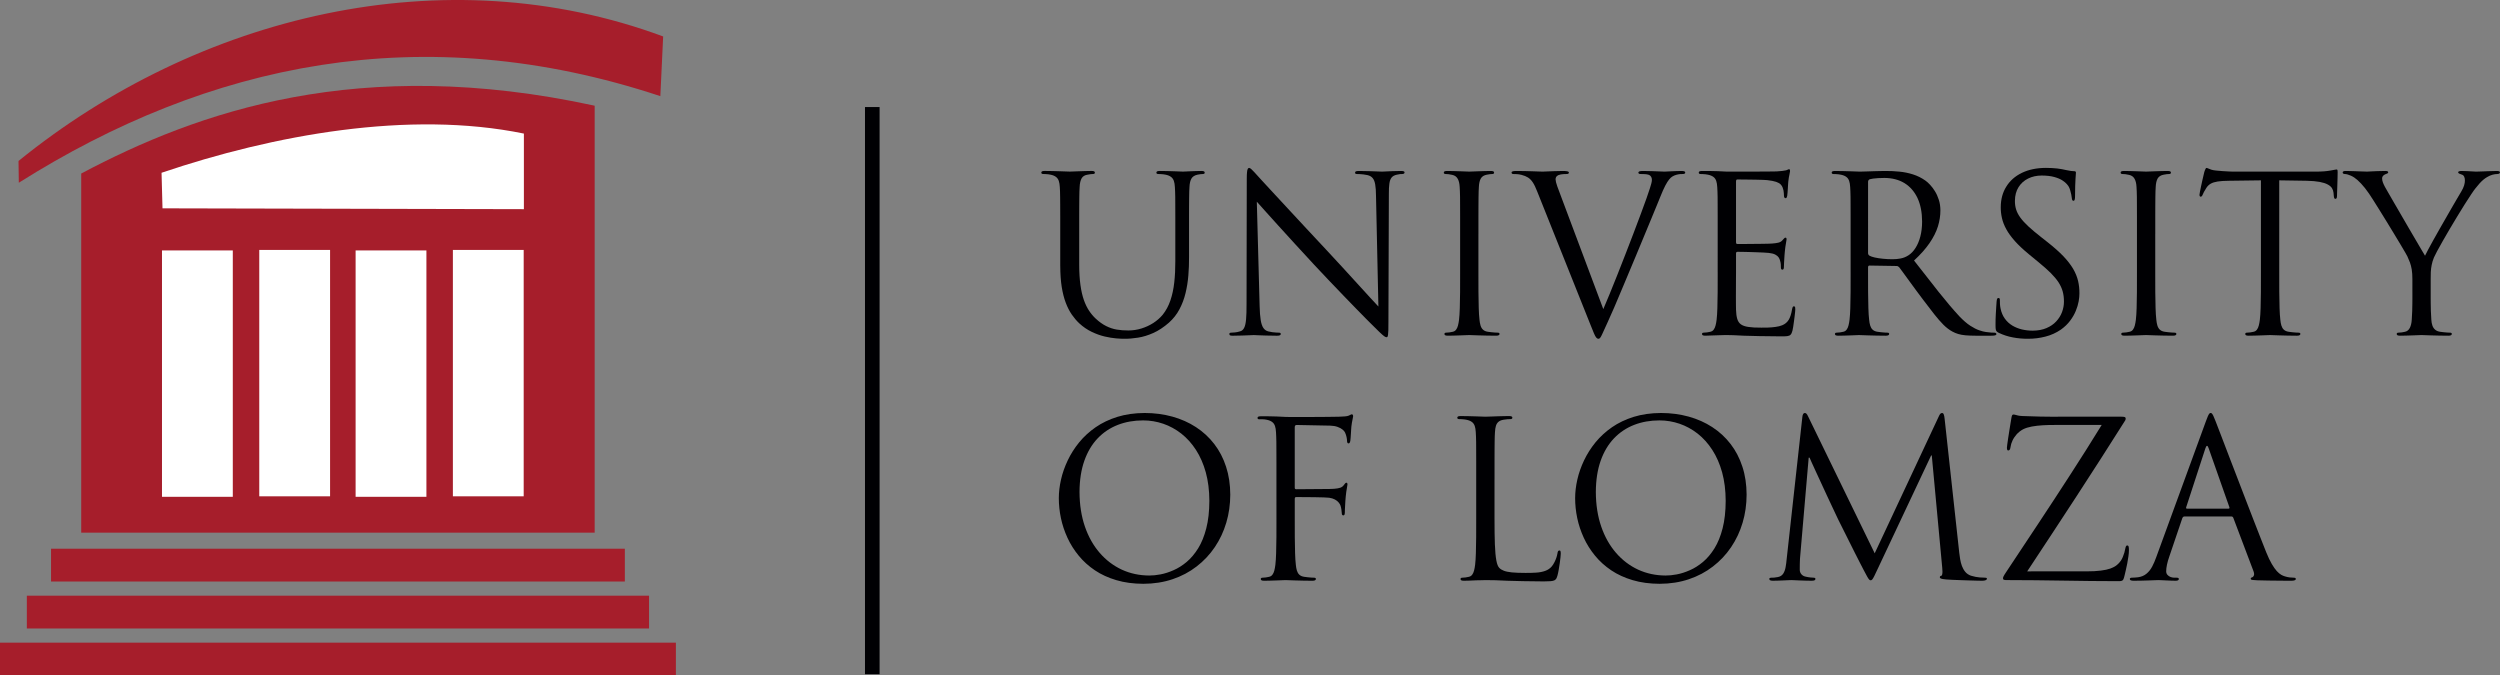 <?xml version="1.0" encoding="utf-8"?>
<!-- Generator: Adobe Illustrator 15.1.0, SVG Export Plug-In . SVG Version: 6.00 Build 0)  -->
<!DOCTYPE svg PUBLIC "-//W3C//DTD SVG 1.1//EN" "http://www.w3.org/Graphics/SVG/1.1/DTD/svg11.dtd">
<svg version="1.1" id="Warstwa_1" xmlns="http://www.w3.org/2000/svg" xmlns:xlink="http://www.w3.org/1999/xlink" x="0px" y="0px"
	 width="501.001px" height="135.363px" viewBox="0 0 501.001 135.363" enable-background="new 0 0 501.001 135.363"
	 xml:space="preserve">
<rect x="0" y="0" width="501.001" height="135.363" fill="#808080" stroke="none"/>
<path fill-rule="evenodd" clip-rule="evenodd" fill="#A61E2B" d="M16.276,34.775c23.343-12.382,55.677-23.849,102.897-13.593v85.567
	H16.276V34.775z"/>
<path fill-rule="evenodd" clip-rule="evenodd" fill="#A61E2B" d="M132.897,7.307C88.959-8.989,39.65,3.117,3.709,32.259l0.06,4.363
	C41.738,12.675,84.524,3.437,132.333,19.267L132.897,7.307z"/>
<path fill-rule="evenodd" clip-rule="evenodd" fill="#FFFFFF" d="M104.987,26.769c-23.017-4.727-50.194,0.269-72.612,7.853
	l0.191,7.127l72.421,0.169V26.769z"/>
<rect x="32.463" y="50.186" fill-rule="evenodd" clip-rule="evenodd" fill="#FFFFFF" width="14.189" height="49.374"/>
<rect x="51.958" y="50.086" fill-rule="evenodd" clip-rule="evenodd" fill="#FFFFFF" width="14.189" height="49.375"/>
<rect x="71.264" y="50.186" fill-rule="evenodd" clip-rule="evenodd" fill="#FFFFFF" width="14.189" height="49.374"/>
<rect x="90.758" y="50.086" fill-rule="evenodd" clip-rule="evenodd" fill="#FFFFFF" width="14.189" height="49.375"/>
<rect x="10.229" y="109.963" fill-rule="evenodd" clip-rule="evenodd" fill="#A61E2B" width="114.989" height="6.574"/>
<rect x="5.379" y="119.376" fill-rule="evenodd" clip-rule="evenodd" fill="#A61E2B" width="124.69" height="6.574"/>
<rect y="128.789" fill-rule="evenodd" clip-rule="evenodd" fill="#A61E2B" width="135.449" height="6.574"/>
<rect x="173.344" y="21.453" fill-rule="evenodd" clip-rule="evenodd" fill="#000003" width="2.927" height="113.656"/>
<path fill="#000003" d="M212.476,53.302c0.008,1.586,0.102,2.984,0.292,4.192c0.196,1.215,0.465,2.271,0.808,3.173
	c0.342,0.903,0.743,1.688,1.201,2.358c0.466,0.669,0.96,1.252,1.499,1.761c0.786,0.728,1.623,1.295,2.503,1.717
	c0.888,0.423,1.754,0.735,2.599,0.932c0.852,0.196,1.616,0.32,2.3,0.378c0.677,0.058,1.216,0.08,1.594,0.073
	c0.866,0.015,1.791-0.058,2.78-0.218c0.99-0.153,2.009-0.466,3.057-0.932c1.055-0.466,2.103-1.165,3.158-2.082
	c0.867-0.779,1.572-1.674,2.104-2.686c0.531-1.004,0.939-2.089,1.216-3.239c0.276-1.15,0.466-2.329,0.561-3.537
	c0.102-1.208,0.145-2.409,0.138-3.595v-4.673c0-1.354,0-2.511,0-3.464c0-0.954,0-1.754,0.007-2.395c0-0.647,0.007-1.186,0.015-1.616
	c0.007-0.422,0.014-0.793,0.021-1.099c0.015-0.299,0.029-0.59,0.044-0.859c0.029-0.757,0.167-1.332,0.4-1.718
	c0.233-0.393,0.641-0.647,1.216-0.771c0.254-0.043,0.465-0.08,0.626-0.102c0.167-0.022,0.32-0.029,0.465-0.029
	c0.095,0,0.175-0.022,0.24-0.065c0.073-0.044,0.109-0.109,0.109-0.197c0-0.131-0.058-0.218-0.167-0.276
	c-0.117-0.051-0.291-0.073-0.531-0.073c-0.334,0-0.691,0.007-1.084,0.021c-0.386,0.007-0.764,0.029-1.128,0.044
	c-0.364,0.015-0.677,0.029-0.939,0.043c-0.262,0.015-0.43,0.022-0.517,0.022c-0.073,0-0.254-0.007-0.553-0.022
	s-0.677-0.029-1.121-0.043c-0.444-0.015-0.924-0.037-1.441-0.044c-0.51-0.014-1.012-0.021-1.514-0.021
	c-0.24,0-0.415,0.021-0.531,0.073c-0.109,0.058-0.167,0.146-0.167,0.276c0.007,0.087,0.044,0.153,0.109,0.197
	c0.073,0.043,0.153,0.065,0.24,0.065c0.138,0,0.298,0,0.48,0.014c0.189,0.007,0.371,0.022,0.553,0.044
	c0.182,0.015,0.335,0.043,0.451,0.073c0.473,0.095,0.845,0.248,1.106,0.451c0.27,0.197,0.451,0.466,0.568,0.801
	c0.109,0.328,0.182,0.742,0.204,1.237c0.022,0.269,0.037,0.56,0.044,0.859c0.015,0.305,0.022,0.677,0.029,1.099
	c0,0.43,0.007,0.968,0.007,1.616c0.007,0.641,0.007,1.441,0.007,2.395c0,0.953,0,2.111,0,3.464v5.459
	c0.007,1.499-0.065,2.911-0.211,4.221s-0.4,2.511-0.771,3.595c-0.371,1.092-0.888,2.053-1.55,2.882
	c-0.531,0.633-1.157,1.179-1.885,1.652c-0.728,0.465-1.514,0.83-2.359,1.092c-0.844,0.262-1.717,0.4-2.612,0.4
	c-0.823,0.007-1.609-0.051-2.344-0.175c-0.728-0.124-1.449-0.364-2.14-0.713c-0.699-0.35-1.405-0.852-2.111-1.514
	c-0.473-0.444-0.91-0.961-1.303-1.558c-0.4-0.597-0.743-1.311-1.041-2.147c-0.291-0.837-0.524-1.834-0.684-2.999
	c-0.16-1.157-0.248-2.518-0.248-4.083v-6.114c0-1.354,0-2.511,0-3.464c0-0.954,0-1.754,0.007-2.395c0-0.647,0.007-1.186,0.015-1.616
	c0-0.422,0.015-0.793,0.022-1.099c0.014-0.299,0.029-0.59,0.043-0.859c0.029-0.765,0.167-1.347,0.4-1.754
	c0.233-0.407,0.641-0.655,1.215-0.735c0.255-0.043,0.466-0.08,0.626-0.102c0.167-0.022,0.32-0.029,0.466-0.029
	c0.095,0,0.175-0.022,0.24-0.065c0.073-0.044,0.109-0.109,0.109-0.197c0-0.131-0.058-0.218-0.167-0.276
	c-0.116-0.051-0.291-0.073-0.531-0.073c-0.335,0-0.728,0.007-1.172,0.021c-0.444,0.007-0.888,0.029-1.332,0.044
	c-0.444,0.015-0.83,0.029-1.165,0.043c-0.328,0.015-0.546,0.022-0.655,0.022c-0.109,0-0.327-0.007-0.677-0.022
	c-0.342-0.015-0.757-0.029-1.245-0.043c-0.487-0.015-1.004-0.037-1.543-0.044c-0.539-0.014-1.055-0.021-1.558-0.021
	c-0.24,0-0.415,0.021-0.531,0.073c-0.109,0.058-0.167,0.146-0.167,0.276c0.008,0.087,0.044,0.153,0.109,0.197
	c0.073,0.043,0.153,0.065,0.24,0.065c0.138,0,0.298,0,0.48,0.014c0.189,0.007,0.371,0.022,0.553,0.044
	c0.182,0.015,0.328,0.043,0.451,0.073c0.473,0.095,0.845,0.248,1.106,0.451c0.262,0.197,0.452,0.466,0.568,0.801
	c0.109,0.328,0.182,0.742,0.204,1.237c0.014,0.269,0.029,0.56,0.043,0.859c0.007,0.305,0.022,0.677,0.022,1.099
	c0.007,0.43,0.014,0.968,0.014,1.616c0.007,0.641,0.007,1.441,0.007,2.395c0,0.953,0,2.111,0,3.464V53.302z"/>
<path fill="#000003" d="M251.866,40.419c0.357,0.4,0.91,1.019,1.66,1.856c0.742,0.83,1.638,1.813,2.664,2.955
	c1.025,1.135,2.146,2.365,3.354,3.683c1.201,1.318,2.445,2.664,3.72,4.04c0.938,1.004,1.906,2.038,2.918,3.101
	c1.005,1.063,1.995,2.089,2.955,3.086c0.961,1.004,1.842,1.907,2.643,2.729c0.793,0.815,1.448,1.478,1.958,1.994
	c0.509,0.517,0.822,0.83,0.924,0.924c0.765,0.764,1.354,1.347,1.776,1.754c0.429,0.408,0.742,0.684,0.946,0.83
	c0.203,0.145,0.356,0.218,0.466,0.211c0.079,0.007,0.138-0.021,0.188-0.08c0.051-0.058,0.095-0.189,0.124-0.393
	c0.029-0.197,0.051-0.51,0.065-0.924c0.008-0.422,0.015-0.99,0.015-1.703l0.087-25.59c-0.007-0.866,0.029-1.572,0.103-2.104
	c0.072-0.539,0.226-0.946,0.458-1.223c0.226-0.277,0.583-0.466,1.056-0.561c0.262-0.065,0.474-0.102,0.641-0.117
	c0.167-0.014,0.298-0.021,0.407-0.014c0.153,0,0.27-0.029,0.356-0.087c0.081-0.059,0.124-0.131,0.124-0.219
	c0-0.131-0.072-0.211-0.211-0.254c-0.139-0.037-0.335-0.059-0.575-0.051c-0.597,0-1.149,0.014-1.652,0.036
	c-0.494,0.015-0.924,0.037-1.28,0.058c-0.356,0.022-0.611,0.037-0.779,0.037c-0.167,0-0.487-0.015-0.953-0.037
	c-0.466-0.021-1.012-0.043-1.646-0.058c-0.626-0.022-1.273-0.036-1.942-0.036c-0.263-0.008-0.474,0.014-0.634,0.051
	c-0.152,0.043-0.233,0.124-0.24,0.254c0,0.088,0.015,0.16,0.059,0.219c0.051,0.058,0.146,0.087,0.291,0.087
	c0.124,0,0.299,0.007,0.538,0.014c0.233,0.015,0.495,0.037,0.779,0.065c0.284,0.037,0.553,0.081,0.822,0.139
	c0.451,0.109,0.794,0.306,1.033,0.597c0.248,0.292,0.415,0.721,0.51,1.288c0.103,0.568,0.152,1.325,0.16,2.264l0.48,22.185
	c-0.356-0.372-0.896-0.954-1.615-1.74c-0.721-0.786-1.565-1.71-2.526-2.766c-0.96-1.056-1.987-2.176-3.071-3.363
	s-2.176-2.358-3.268-3.53c-1.354-1.449-2.671-2.868-3.967-4.25c-1.288-1.39-2.504-2.693-3.64-3.923
	c-1.135-1.222-2.154-2.321-3.05-3.29c-0.895-0.968-1.623-1.754-2.183-2.365c-0.561-0.612-0.91-0.998-1.049-1.15
	c-0.152-0.153-0.32-0.342-0.509-0.56c-0.197-0.211-0.379-0.408-0.568-0.575c-0.182-0.167-0.328-0.255-0.451-0.262
	c-0.117-0.007-0.211,0.059-0.277,0.189c-0.073,0.131-0.124,0.349-0.153,0.669c-0.036,0.32-0.051,0.764-0.051,1.325l-0.044,25.023
	c0.007,1.317-0.029,2.358-0.095,3.137c-0.072,0.779-0.196,1.347-0.393,1.718c-0.189,0.371-0.458,0.604-0.822,0.691
	c-0.342,0.109-0.677,0.175-1.012,0.211c-0.335,0.036-0.59,0.051-0.779,0.051c-0.109,0-0.196,0.021-0.254,0.065
	c-0.066,0.044-0.095,0.109-0.095,0.197c0,0.145,0.065,0.247,0.189,0.291c0.117,0.043,0.292,0.065,0.51,0.058
	c0.662,0,1.288-0.015,1.871-0.037c0.589-0.021,1.084-0.036,1.5-0.058c0.407-0.022,0.684-0.036,0.822-0.036
	c0.139,0,0.408,0.014,0.823,0.036c0.414,0.022,0.938,0.037,1.586,0.058c0.648,0.022,1.391,0.037,2.22,0.037
	c0.263,0,0.459-0.022,0.59-0.08c0.131-0.051,0.196-0.138,0.196-0.269c0-0.087-0.028-0.153-0.095-0.197
	c-0.058-0.044-0.146-0.065-0.254-0.065c-0.139,0-0.32-0.007-0.554-0.022c-0.24-0.007-0.502-0.036-0.786-0.073
	c-0.283-0.037-0.561-0.095-0.844-0.167c-0.394-0.109-0.706-0.327-0.946-0.669s-0.422-0.866-0.539-1.572
	c-0.116-0.699-0.189-1.637-0.218-2.824L251.866,40.419z"/>
<path fill="#000003" d="M296.278,46.926c0-1.354,0-2.511,0-3.464c0-0.954,0-1.754,0.008-2.395c0-0.647,0.007-1.186,0.015-1.616
	c0-0.422,0.015-0.793,0.021-1.099c0.015-0.299,0.029-0.59,0.044-0.859c0.029-0.757,0.167-1.339,0.4-1.74
	c0.232-0.393,0.641-0.647,1.215-0.75c0.255-0.043,0.466-0.08,0.626-0.102c0.168-0.022,0.32-0.029,0.467-0.029
	c0.087,0,0.167-0.022,0.239-0.065c0.065-0.044,0.103-0.109,0.109-0.197c0-0.131-0.058-0.218-0.167-0.276
	c-0.116-0.051-0.291-0.073-0.531-0.073c-0.335,0-0.735,0.007-1.194,0.021c-0.451,0.007-0.902,0.029-1.354,0.044
	s-0.837,0.029-1.157,0.043s-0.51,0.022-0.575,0.022s-0.255-0.007-0.574-0.022c-0.328-0.015-0.714-0.029-1.173-0.043
	c-0.458-0.015-0.924-0.037-1.397-0.044c-0.473-0.014-0.895-0.021-1.266-0.021c-0.24,0-0.415,0.021-0.531,0.073
	c-0.109,0.058-0.168,0.146-0.168,0.276c0.008,0.087,0.044,0.153,0.109,0.197c0.073,0.043,0.153,0.065,0.24,0.065
	c0.16,0,0.364,0.007,0.611,0.036c0.247,0.029,0.495,0.073,0.742,0.138c0.48,0.102,0.837,0.35,1.07,0.75
	c0.24,0.393,0.379,0.953,0.415,1.696c0.015,0.269,0.029,0.56,0.043,0.859c0.008,0.305,0.022,0.677,0.029,1.099
	c0,0.43,0.008,0.968,0.008,1.616c0.007,0.641,0.007,1.441,0.007,2.395c0,0.953,0,2.111,0,3.464v7.686c0,1.404,0,2.707-0.007,3.916
	c-0.008,1.201-0.029,2.278-0.059,3.217c-0.029,0.946-0.08,1.725-0.152,2.344c-0.052,0.422-0.124,0.808-0.212,1.15
	c-0.087,0.335-0.211,0.619-0.378,0.83c-0.16,0.218-0.386,0.364-0.677,0.422c-0.204,0.043-0.423,0.087-0.655,0.124
	c-0.232,0.029-0.451,0.051-0.655,0.051c-0.131,0-0.218,0.029-0.27,0.08c-0.058,0.051-0.08,0.116-0.08,0.182
	c0,0.131,0.059,0.218,0.168,0.269c0.116,0.058,0.291,0.08,0.531,0.08c0.342,0,0.735-0.007,1.193-0.022
	c0.451-0.015,0.91-0.029,1.354-0.043c0.451-0.015,0.836-0.029,1.157-0.044c0.319-0.014,0.509-0.021,0.574-0.021
	s0.263,0.007,0.597,0.021c0.328,0.015,0.758,0.029,1.274,0.044c0.51,0.014,1.069,0.029,1.681,0.043
	c0.604,0.015,1.216,0.022,1.82,0.022c0.24,0,0.414-0.029,0.531-0.095c0.108-0.058,0.167-0.146,0.167-0.254
	c0-0.066-0.021-0.131-0.08-0.182c-0.051-0.051-0.139-0.08-0.27-0.08c-0.138,0-0.32-0.007-0.546-0.022
	c-0.232-0.022-0.473-0.044-0.728-0.065c-0.247-0.029-0.48-0.058-0.691-0.087c-0.43-0.058-0.765-0.204-0.997-0.422
	c-0.233-0.211-0.394-0.495-0.495-0.83c-0.102-0.342-0.175-0.728-0.211-1.15c-0.073-0.619-0.124-1.397-0.153-2.344
	c-0.028-0.938-0.051-2.016-0.058-3.217c-0.008-1.208-0.008-2.511-0.008-3.916V46.926z"/>
<path fill="#000003" d="M312.917,39.589c-0.335-0.859-0.611-1.608-0.837-2.242c-0.219-0.626-0.335-1.092-0.342-1.383
	c-0.008-0.16,0.028-0.313,0.102-0.473c0.08-0.152,0.232-0.291,0.466-0.4c0.139-0.058,0.298-0.102,0.502-0.139
	c0.196-0.029,0.394-0.05,0.604-0.065c0.203-0.007,0.386-0.014,0.553-0.014c0.153,0,0.262-0.022,0.335-0.073
	c0.065-0.051,0.103-0.123,0.103-0.233c0-0.109-0.095-0.189-0.292-0.232c-0.196-0.051-0.495-0.073-0.888-0.073
	c-0.561,0-1.128,0.014-1.696,0.036c-0.561,0.015-1.055,0.037-1.484,0.058c-0.43,0.022-0.721,0.037-0.881,0.037
	c-0.138,0-0.378-0.007-0.721-0.022c-0.349-0.015-0.764-0.029-1.244-0.043s-0.99-0.037-1.536-0.044
	c-0.538-0.014-1.077-0.021-1.608-0.021c-0.349-0.008-0.626,0.014-0.829,0.051c-0.197,0.043-0.299,0.124-0.306,0.254
	c0,0.088,0.021,0.16,0.08,0.219c0.051,0.058,0.138,0.087,0.269,0.087c0.146-0.007,0.371,0,0.685,0.021
	c0.313,0.015,0.633,0.066,0.975,0.153c0.503,0.131,0.933,0.306,1.281,0.524c0.35,0.211,0.67,0.539,0.961,0.975
	s0.59,1.055,0.902,1.863l10.699,26.77c0.27,0.691,0.495,1.237,0.662,1.63c0.168,0.4,0.32,0.677,0.452,0.837
	c0.138,0.167,0.291,0.248,0.458,0.24c0.138,0.007,0.27-0.087,0.4-0.277c0.124-0.196,0.298-0.531,0.51-1.019
	c0.218-0.48,0.523-1.157,0.924-2.023c0.335-0.721,0.779-1.71,1.317-2.962c0.539-1.259,1.172-2.751,1.893-4.483
	c0.728-1.725,1.536-3.654,2.424-5.786c0.561-1.354,1.106-2.671,1.638-3.945s1.019-2.453,1.463-3.53
	c0.443-1.077,0.822-1.994,1.135-2.751c0.313-0.757,0.531-1.295,0.655-1.608c0.394-0.982,0.728-1.747,1.02-2.3
	c0.291-0.553,0.545-0.96,0.771-1.229c0.218-0.262,0.422-0.459,0.611-0.575c0.283-0.175,0.561-0.298,0.844-0.371
	c0.284-0.073,0.531-0.117,0.757-0.139c0.226-0.014,0.386-0.021,0.495-0.014c0.175,0,0.306-0.022,0.394-0.073
	c0.087-0.051,0.131-0.123,0.131-0.233c0-0.109-0.065-0.189-0.189-0.232c-0.131-0.051-0.313-0.073-0.554-0.073
	c-0.32,0-0.662,0.007-1.025,0.021c-0.364,0.007-0.714,0.029-1.056,0.044c-0.335,0.015-0.619,0.029-0.859,0.043
	s-0.393,0.022-0.466,0.022c-0.182,0-0.502-0.015-0.953-0.037c-0.451-0.021-0.968-0.043-1.558-0.058
	c-0.582-0.022-1.172-0.036-1.769-0.036c-0.342,0-0.59,0.021-0.742,0.073c-0.146,0.058-0.219,0.146-0.219,0.276
	c0.008,0.102,0.051,0.175,0.146,0.211c0.088,0.037,0.204,0.051,0.335,0.051c0.248-0.007,0.517,0,0.815,0.021
	c0.291,0.015,0.575,0.066,0.844,0.153c0.219,0.117,0.364,0.262,0.451,0.452c0.081,0.189,0.124,0.371,0.117,0.553
	c0,0.197-0.044,0.444-0.117,0.728c-0.072,0.291-0.167,0.597-0.276,0.932c-0.138,0.458-0.371,1.135-0.684,2.023
	c-0.32,0.888-0.699,1.936-1.143,3.129c-0.444,1.201-0.933,2.482-1.456,3.865c-0.524,1.376-1.07,2.781-1.623,4.214
	c-0.561,1.434-1.106,2.824-1.645,4.192c-0.546,1.361-1.056,2.627-1.529,3.792c-0.479,1.165-0.902,2.176-1.266,3.021L312.917,39.589z
	"/>
<path fill="#000003" d="M344.227,54.612c0,1.404,0,2.707-0.007,3.908c-0.007,1.208-0.029,2.286-0.059,3.224
	c-0.029,0.946-0.079,1.725-0.152,2.344c-0.051,0.422-0.124,0.808-0.211,1.143c-0.088,0.342-0.211,0.619-0.379,0.837
	c-0.16,0.218-0.386,0.364-0.677,0.422c-0.204,0.043-0.422,0.087-0.655,0.124c-0.232,0.029-0.451,0.051-0.655,0.051
	c-0.131,0-0.218,0.029-0.269,0.08c-0.059,0.051-0.08,0.116-0.08,0.182c0,0.131,0.058,0.218,0.167,0.269
	c0.116,0.058,0.291,0.08,0.531,0.08c0.335-0.007,0.735-0.022,1.187-0.044c0.451-0.029,0.902-0.043,1.347-0.043
	c0.466-0.022,0.866-0.036,1.187-0.036c0.32-0.007,0.51-0.007,0.561-0.007c0.319,0,0.757,0.007,1.31,0.029
	c0.554,0.022,1.252,0.058,2.097,0.102c0.852,0.022,1.885,0.051,3.1,0.08c1.224,0.029,2.649,0.051,4.28,0.051
	c0.561,0.007,0.997-0.007,1.303-0.043c0.306-0.037,0.531-0.131,0.685-0.292c0.152-0.16,0.276-0.429,0.371-0.8
	c0.043-0.189,0.094-0.444,0.146-0.757c0.051-0.32,0.102-0.663,0.146-1.026c0.051-0.371,0.102-0.728,0.139-1.077
	c0.043-0.342,0.072-0.641,0.102-0.888c0.021-0.248,0.036-0.415,0.036-0.488c0.007-0.16-0.007-0.305-0.029-0.444
	c-0.029-0.131-0.108-0.204-0.232-0.211c-0.109,0-0.189,0.044-0.248,0.146c-0.058,0.102-0.102,0.27-0.146,0.509
	c-0.146,0.888-0.371,1.572-0.67,2.067c-0.305,0.488-0.734,0.852-1.295,1.077c-0.386,0.16-0.837,0.269-1.339,0.335
	c-0.503,0.072-1.012,0.116-1.515,0.131c-0.502,0.015-0.953,0.015-1.339,0.015c-1.063,0.007-1.922-0.037-2.576-0.139
	c-0.663-0.094-1.165-0.269-1.514-0.523c-0.35-0.255-0.59-0.619-0.729-1.084c-0.139-0.473-0.226-1.085-0.247-1.834
	c-0.008-0.197-0.015-0.524-0.015-0.99c-0.008-0.458-0.008-0.997-0.008-1.608c0.008-0.612,0.008-1.23,0.008-1.863
	c0.007-0.633,0.007-1.216,0.007-1.747c0.008-0.532,0.008-0.954,0.008-1.259v-3.843c0-0.087,0.021-0.16,0.072-0.218
	c0.044-0.058,0.124-0.087,0.233-0.087c0.16,0,0.429,0,0.822,0.007c0.386,0.007,0.845,0.022,1.354,0.029
	c0.518,0.015,1.041,0.029,1.572,0.051c0.539,0.015,1.026,0.037,1.463,0.058c0.444,0.022,0.786,0.044,1.033,0.073
	c0.561,0.058,0.997,0.174,1.311,0.334c0.306,0.167,0.531,0.349,0.677,0.561c0.139,0.211,0.233,0.422,0.284,0.633
	c0.087,0.284,0.138,0.539,0.152,0.771c0.022,0.233,0.029,0.451,0.022,0.669c0,0.109,0.021,0.204,0.072,0.276
	c0.044,0.073,0.124,0.117,0.233,0.117c0.102-0.007,0.174-0.051,0.218-0.138s0.065-0.197,0.073-0.32
	c0.015-0.131,0.015-0.255,0.015-0.371c0-0.08,0.007-0.233,0.015-0.444c0.007-0.211,0.021-0.459,0.043-0.743
	c0.015-0.276,0.029-0.56,0.052-0.844c0.021-0.284,0.043-0.539,0.065-0.764c0.072-0.713,0.146-1.274,0.226-1.667
	c0.072-0.393,0.116-0.655,0.123-0.779c0-0.131-0.021-0.218-0.058-0.276c-0.044-0.051-0.095-0.073-0.16-0.073
	c-0.088,0-0.175,0.051-0.277,0.153c-0.102,0.102-0.226,0.24-0.378,0.415c-0.189,0.211-0.451,0.357-0.778,0.437
	c-0.328,0.08-0.75,0.138-1.274,0.175c-0.175,0.014-0.451,0.029-0.822,0.036c-0.379,0.007-0.808,0.022-1.296,0.022
	c-0.494,0.007-0.997,0.015-1.514,0.015c-0.524,0.007-1.019,0.007-1.484,0.014c-0.466,0-0.859,0-1.187,0c-0.328,0-0.539,0-0.641,0
	c-0.109,0-0.175-0.036-0.211-0.102c-0.036-0.073-0.051-0.182-0.051-0.335V36.401c0-0.153,0.021-0.262,0.065-0.335
	c0.043-0.073,0.109-0.102,0.196-0.102c0.109,0,0.35,0,0.735,0.008c0.386,0,0.837,0.007,1.368,0.014
	c0.523,0.007,1.056,0.015,1.594,0.022c0.531,0.015,1.012,0.022,1.427,0.037c0.415,0.014,0.698,0.029,0.858,0.051
	c0.779,0.087,1.368,0.204,1.783,0.342c0.415,0.146,0.714,0.313,0.903,0.502c0.188,0.196,0.327,0.408,0.414,0.641
	c0.073,0.175,0.124,0.371,0.168,0.567c0.036,0.204,0.058,0.4,0.072,0.575c0.015,0.182,0.022,0.32,0.022,0.429
	c0,0.175,0.021,0.313,0.08,0.415c0.051,0.102,0.138,0.153,0.269,0.153c0.088-0.007,0.153-0.058,0.204-0.16
	c0.044-0.102,0.08-0.204,0.102-0.32c0.022-0.138,0.044-0.342,0.065-0.611c0.022-0.269,0.044-0.553,0.059-0.866
	c0.022-0.306,0.036-0.589,0.051-0.844c0.022-0.254,0.037-0.444,0.044-0.56c0.072-0.604,0.146-1.056,0.226-1.369
	c0.072-0.313,0.116-0.539,0.124-0.684c0-0.109-0.015-0.204-0.036-0.277c-0.029-0.072-0.073-0.116-0.139-0.116
	c-0.109,0.007-0.211,0.037-0.306,0.095c-0.095,0.051-0.196,0.095-0.306,0.124c-0.183,0.044-0.43,0.087-0.757,0.124
	c-0.328,0.044-0.699,0.073-1.121,0.095c-0.153,0.007-0.437,0.015-0.852,0.015c-0.422,0.007-0.924,0.007-1.514,0.014
	c-0.597,0-1.223,0.007-1.893,0.007c-0.677,0-1.339,0-1.994,0c-0.655,0.007-1.259,0.007-1.806,0.007c-0.553,0-0.997,0-1.346,0
	c-0.35,0-0.546,0-0.597,0l-1.791-0.087c-0.487-0.022-1.004-0.036-1.558-0.036c-0.546-0.007-1.077-0.007-1.587-0.007
	c-0.239,0-0.414,0.021-0.531,0.073c-0.108,0.058-0.167,0.146-0.167,0.276c0.007,0.087,0.044,0.153,0.109,0.197
	c0.072,0.043,0.152,0.065,0.24,0.065c0.138,0,0.298,0,0.48,0.014c0.188,0.007,0.371,0.022,0.553,0.044
	c0.183,0.015,0.327,0.043,0.451,0.073c0.474,0.095,0.845,0.248,1.106,0.451c0.27,0.197,0.451,0.466,0.567,0.801
	c0.109,0.328,0.183,0.742,0.204,1.237c0.015,0.269,0.029,0.56,0.044,0.866c0.007,0.298,0.021,0.669,0.029,1.091
	c0,0.43,0.007,0.968,0.007,1.616c0.007,0.641,0.007,1.441,0.007,2.395c0,0.953,0,2.111,0,3.464V54.612z"/>
<path fill="#000003" d="M374.36,36.445c0-0.131,0.028-0.24,0.095-0.327c0.058-0.087,0.146-0.153,0.254-0.197
	c0.153-0.043,0.372-0.087,0.663-0.131c0.291-0.037,0.633-0.065,1.019-0.095c0.394-0.022,0.808-0.036,1.245-0.036
	c1.564,0.007,2.911,0.356,4.039,1.048c1.121,0.699,1.987,1.696,2.599,2.991c0.604,1.303,0.909,2.868,0.917,4.695
	c0,1.106-0.124,2.104-0.35,2.984c-0.232,0.88-0.546,1.638-0.946,2.271c-0.393,0.626-0.852,1.121-1.368,1.471
	c-0.51,0.342-1.048,0.567-1.623,0.677c-0.567,0.109-1.121,0.16-1.652,0.153c-0.647,0-1.281-0.029-1.899-0.095
	c-0.611-0.058-1.157-0.146-1.631-0.248c-0.479-0.109-0.829-0.226-1.055-0.356c-0.109-0.065-0.189-0.146-0.233-0.233
	c-0.051-0.087-0.072-0.182-0.072-0.291V36.445z M370.866,54.612c0,1.404,0,2.707-0.007,3.916c-0.008,1.201-0.029,2.278-0.059,3.217
	c-0.029,0.946-0.08,1.725-0.152,2.344c-0.051,0.422-0.124,0.808-0.211,1.15c-0.088,0.335-0.211,0.619-0.379,0.83
	c-0.16,0.218-0.386,0.364-0.677,0.422c-0.204,0.043-0.422,0.087-0.655,0.124c-0.232,0.029-0.451,0.051-0.655,0.051
	c-0.131,0-0.218,0.029-0.269,0.08c-0.059,0.051-0.08,0.116-0.08,0.182c0,0.131,0.058,0.218,0.167,0.269
	c0.116,0.058,0.291,0.08,0.531,0.08c0.343,0,0.735-0.007,1.187-0.022c0.459-0.015,0.902-0.029,1.339-0.043
	c0.444-0.015,0.809-0.029,1.106-0.044c0.291-0.014,0.451-0.021,0.474-0.021c0.065,0,0.262,0.007,0.597,0.021
	c0.327,0.015,0.757,0.029,1.273,0.044c0.51,0.014,1.07,0.029,1.682,0.043c0.604,0.015,1.215,0.022,1.819,0.022
	c0.24,0,0.415-0.029,0.531-0.095c0.109-0.058,0.167-0.146,0.167-0.254c0-0.066-0.021-0.131-0.072-0.182
	c-0.059-0.051-0.146-0.08-0.276-0.08c-0.139,0-0.32-0.007-0.546-0.022c-0.233-0.022-0.474-0.044-0.729-0.065
	c-0.247-0.029-0.479-0.058-0.691-0.087c-0.429-0.058-0.764-0.204-0.997-0.422c-0.232-0.211-0.393-0.495-0.494-0.83
	c-0.103-0.342-0.175-0.728-0.212-1.15c-0.072-0.619-0.123-1.397-0.152-2.344c-0.029-0.938-0.051-2.016-0.059-3.217
	c-0.007-1.208-0.007-2.511-0.007-3.916v-1.048c0-0.109,0.021-0.196,0.072-0.254c0.044-0.065,0.124-0.095,0.233-0.095l5.371,0.087
	c0.131,0,0.233,0.021,0.32,0.065c0.08,0.043,0.167,0.109,0.247,0.196c0.226,0.291,0.51,0.669,0.852,1.15
	c0.35,0.48,0.743,1.012,1.172,1.609c0.43,0.589,0.874,1.208,1.347,1.841c0.466,0.633,0.932,1.259,1.391,1.863
	c0.822,1.091,1.564,2.06,2.22,2.896c0.655,0.837,1.28,1.55,1.863,2.14c0.589,0.589,1.193,1.048,1.813,1.383
	c0.371,0.204,0.764,0.364,1.172,0.487c0.414,0.124,0.895,0.211,1.455,0.262s1.237,0.08,2.045,0.08h3.101
	c0.386,0,0.662-0.022,0.822-0.08c0.153-0.051,0.233-0.138,0.227-0.269c0-0.066-0.044-0.131-0.117-0.182
	c-0.072-0.051-0.167-0.08-0.276-0.08c-0.131,0-0.35,0-0.641-0.015s-0.647-0.051-1.063-0.117c-0.363-0.043-0.815-0.16-1.339-0.342
	c-0.531-0.175-1.129-0.48-1.806-0.917c-0.669-0.437-1.396-1.063-2.183-1.885c-1.26-1.361-2.643-2.991-4.149-4.884
	c-1.499-1.892-3.144-3.996-4.935-6.295c1.303-1.208,2.344-2.373,3.115-3.508c0.778-1.135,1.332-2.242,1.674-3.333
	c0.335-1.092,0.502-2.169,0.495-3.246c-0.007-0.757-0.109-1.448-0.32-2.089c-0.204-0.641-0.458-1.208-0.778-1.718
	c-0.313-0.502-0.641-0.939-0.982-1.295c-0.343-0.364-0.648-0.641-0.932-0.837c-0.779-0.546-1.609-0.961-2.49-1.237
	c-0.88-0.277-1.79-0.466-2.722-0.553c-0.932-0.095-1.855-0.139-2.78-0.131c-0.276,0-0.611,0.007-1.012,0.014
	c-0.393,0.007-0.808,0.015-1.244,0.029c-0.444,0.015-0.859,0.029-1.267,0.043c-0.4,0.007-0.75,0.022-1.041,0.029
	s-0.487,0.015-0.589,0.015c-0.066,0-0.255-0.007-0.59-0.022c-0.328-0.015-0.735-0.029-1.223-0.043
	c-0.488-0.015-1.005-0.037-1.551-0.044c-0.546-0.014-1.069-0.021-1.572-0.021c-0.24,0-0.414,0.021-0.531,0.073
	c-0.108,0.058-0.167,0.146-0.167,0.276c0.007,0.087,0.044,0.153,0.109,0.197c0.072,0.043,0.152,0.065,0.24,0.065
	c0.138,0,0.298,0,0.479,0.014c0.189,0.007,0.372,0.022,0.554,0.044c0.182,0.015,0.327,0.043,0.451,0.073
	c0.474,0.095,0.845,0.248,1.106,0.451c0.27,0.197,0.451,0.466,0.567,0.801c0.109,0.334,0.183,0.742,0.204,1.237
	c0.015,0.269,0.029,0.56,0.044,0.866c0.007,0.298,0.021,0.669,0.028,1.091c0,0.43,0.008,0.968,0.008,1.616
	c0.007,0.641,0.007,1.441,0.007,2.395c0,0.953,0,2.111,0,3.464V54.612z"/>
<path fill="#000003" d="M406.413,67.887c1.187,0.007,2.352-0.138,3.479-0.43c1.128-0.284,2.169-0.756,3.115-1.404
	c0.749-0.539,1.368-1.136,1.849-1.783c0.487-0.648,0.866-1.303,1.136-1.973c0.276-0.669,0.466-1.303,0.574-1.907
	c0.103-0.604,0.16-1.135,0.153-1.587c0.007-0.866-0.08-1.703-0.27-2.503c-0.189-0.808-0.517-1.609-0.982-2.417
	c-0.474-0.801-1.121-1.645-1.95-2.519c-0.838-0.873-1.893-1.812-3.174-2.824l-1.223-0.961c-1.041-0.815-1.906-1.536-2.599-2.176
	c-0.691-0.641-1.237-1.238-1.638-1.791c-0.4-0.546-0.684-1.092-0.852-1.638c-0.167-0.539-0.247-1.121-0.24-1.732
	c0.008-1.07,0.255-1.979,0.721-2.729c0.474-0.757,1.114-1.332,1.922-1.732c0.801-0.4,1.718-0.604,2.729-0.604
	c0.997,0.007,1.834,0.102,2.511,0.291c0.677,0.189,1.216,0.415,1.63,0.684c0.408,0.27,0.714,0.524,0.918,0.772
	c0.211,0.247,0.342,0.436,0.399,0.567c0.088,0.167,0.175,0.386,0.255,0.662c0.08,0.277,0.146,0.546,0.204,0.83
	c0.059,0.276,0.095,0.509,0.109,0.691c0.015,0.174,0.051,0.313,0.095,0.415c0.043,0.102,0.131,0.152,0.255,0.152
	c0.108,0,0.188-0.08,0.232-0.24c0.051-0.16,0.072-0.415,0.072-0.765c0.008-1.478,0.037-2.598,0.088-3.348
	c0.051-0.75,0.08-1.179,0.088-1.281c0.007-0.109-0.022-0.189-0.088-0.233c-0.059-0.051-0.175-0.073-0.35-0.073
	c-0.167,0-0.356-0.015-0.582-0.043c-0.226-0.029-0.539-0.087-0.946-0.175c-0.538-0.131-1.143-0.24-1.798-0.32
	c-0.662-0.073-1.419-0.117-2.264-0.117c-1.855,0.007-3.457,0.342-4.811,0.998c-1.347,0.655-2.388,1.572-3.115,2.751
	c-0.735,1.172-1.106,2.54-1.113,4.112c-0.008,0.735,0.072,1.47,0.24,2.198c0.16,0.728,0.451,1.47,0.866,2.227
	c0.407,0.757,0.989,1.55,1.731,2.387c0.743,0.83,1.689,1.718,2.839,2.664l1.965,1.616c0.939,0.771,1.726,1.47,2.373,2.11
	c0.641,0.641,1.157,1.259,1.55,1.849c0.387,0.597,0.67,1.208,0.845,1.834c0.175,0.633,0.262,1.317,0.255,2.067
	c0,0.706-0.131,1.405-0.386,2.089s-0.647,1.303-1.164,1.863c-0.518,0.561-1.165,1.004-1.951,1.339
	c-0.778,0.334-1.695,0.509-2.744,0.517c-0.735,0-1.455-0.08-2.154-0.24c-0.698-0.167-1.339-0.422-1.929-0.771
	c-0.59-0.356-1.092-0.815-1.507-1.383c-0.414-0.568-0.705-1.252-0.873-2.06c-0.065-0.313-0.102-0.604-0.116-0.888
	c-0.015-0.284-0.015-0.524-0.015-0.728c0-0.174-0.015-0.298-0.059-0.371c-0.036-0.073-0.123-0.109-0.247-0.109
	c-0.109,0-0.189,0.059-0.24,0.168c-0.051,0.116-0.088,0.291-0.109,0.531c-0.015,0.241-0.043,0.575-0.072,1.027
	c-0.037,0.444-0.065,0.975-0.095,1.586c-0.037,0.611-0.051,1.288-0.051,2.016c0,0.386,0.007,0.685,0.036,0.888
	c0.021,0.204,0.087,0.357,0.175,0.466c0.095,0.109,0.24,0.211,0.443,0.306c0.896,0.43,1.842,0.735,2.832,0.917
	C404.375,67.807,405.387,67.895,406.413,67.887"/>
<path fill="#000003" d="M431.917,46.926c0-1.354,0-2.511,0-3.464c0-0.954,0-1.754,0.007-2.395c0-0.647,0.007-1.186,0.015-1.616
	c0-0.422,0.015-0.793,0.021-1.099c0.015-0.299,0.029-0.59,0.044-0.859c0.029-0.757,0.168-1.339,0.4-1.74
	c0.232-0.393,0.641-0.647,1.216-0.75c0.254-0.043,0.465-0.08,0.625-0.102c0.168-0.022,0.32-0.029,0.467-0.029
	c0.087,0,0.167-0.022,0.239-0.065c0.066-0.044,0.103-0.109,0.109-0.197c0-0.131-0.058-0.218-0.167-0.276
	c-0.116-0.051-0.291-0.073-0.531-0.073c-0.335,0-0.735,0.007-1.194,0.021c-0.451,0.007-0.902,0.029-1.354,0.044
	s-0.837,0.029-1.157,0.043s-0.509,0.022-0.574,0.022c-0.066,0-0.255-0.007-0.575-0.022c-0.328-0.015-0.714-0.029-1.172-0.043
	c-0.459-0.015-0.925-0.037-1.397-0.044c-0.474-0.014-0.896-0.021-1.267-0.021c-0.24,0-0.415,0.021-0.531,0.073
	c-0.109,0.058-0.168,0.146-0.168,0.276c0.008,0.087,0.044,0.153,0.109,0.197c0.073,0.043,0.153,0.065,0.24,0.065
	c0.16,0,0.364,0.007,0.611,0.036c0.248,0.029,0.495,0.073,0.742,0.138c0.48,0.102,0.838,0.35,1.07,0.75
	c0.24,0.393,0.379,0.953,0.415,1.696c0.015,0.269,0.029,0.56,0.044,0.859c0.007,0.305,0.021,0.677,0.028,1.099
	c0,0.43,0.008,0.968,0.008,1.616c0.007,0.641,0.007,1.441,0.007,2.395c0,0.953,0,2.111,0,3.464v7.686c0,1.404,0,2.707-0.007,3.916
	c-0.008,1.201-0.029,2.278-0.059,3.217c-0.029,0.946-0.08,1.725-0.152,2.344c-0.052,0.422-0.124,0.808-0.212,1.15
	c-0.087,0.335-0.21,0.619-0.378,0.83c-0.16,0.218-0.386,0.364-0.677,0.422c-0.204,0.043-0.422,0.087-0.655,0.124
	c-0.232,0.029-0.451,0.051-0.655,0.051c-0.131,0-0.218,0.029-0.27,0.08c-0.058,0.051-0.079,0.116-0.079,0.182
	c0,0.131,0.058,0.218,0.167,0.269c0.116,0.058,0.291,0.08,0.531,0.08c0.342,0,0.735-0.007,1.193-0.022
	c0.451-0.015,0.91-0.029,1.354-0.043c0.451-0.015,0.837-0.029,1.157-0.044c0.32-0.014,0.509-0.021,0.575-0.021
	c0.065,0,0.262,0.007,0.597,0.021c0.327,0.015,0.757,0.029,1.273,0.044c0.51,0.014,1.07,0.029,1.682,0.043
	c0.604,0.015,1.215,0.022,1.819,0.022c0.24,0,0.415-0.029,0.531-0.095c0.108-0.058,0.167-0.146,0.167-0.254
	c0-0.066-0.021-0.131-0.08-0.182c-0.051-0.051-0.138-0.08-0.27-0.08c-0.138,0-0.32-0.007-0.546-0.022
	c-0.232-0.022-0.473-0.044-0.728-0.065c-0.247-0.029-0.48-0.058-0.691-0.087c-0.429-0.058-0.765-0.204-0.997-0.422
	c-0.232-0.211-0.394-0.495-0.495-0.83c-0.102-0.342-0.174-0.728-0.211-1.15c-0.073-0.619-0.123-1.397-0.152-2.344
	c-0.029-0.938-0.052-2.016-0.059-3.217c-0.007-1.208-0.007-2.511-0.007-3.916V46.926z"/>
<path fill="#000003" d="M456.764,36.14l5.502,0.087c1.041,0.022,1.907,0.095,2.592,0.226c0.684,0.131,1.223,0.298,1.615,0.517
	c0.4,0.211,0.685,0.458,0.859,0.742c0.174,0.284,0.276,0.589,0.306,0.917l0.043,0.48c0.022,0.298,0.059,0.495,0.109,0.597
	s0.131,0.153,0.24,0.146c0.088,0,0.16-0.043,0.219-0.138c0.058-0.095,0.087-0.233,0.087-0.43c0-0.131,0.008-0.386,0.021-0.771
	c0.015-0.378,0.029-0.822,0.044-1.317c0.015-0.502,0.029-0.997,0.044-1.478c0.015-0.488,0.021-0.903,0.021-1.237
	c0.008-0.138-0.007-0.255-0.028-0.364c-0.022-0.102-0.088-0.153-0.189-0.16c-0.088,0-0.233,0.029-0.43,0.072
	c-0.204,0.051-0.466,0.095-0.793,0.146c-0.35,0.065-0.779,0.116-1.289,0.16c-0.509,0.036-1.113,0.058-1.812,0.058h-16.377
	c-0.182,0-0.466-0.007-0.844-0.029c-0.378-0.015-0.801-0.044-1.267-0.073c-0.458-0.037-0.909-0.073-1.339-0.116
	c-0.386-0.036-0.706-0.095-0.954-0.175c-0.247-0.08-0.443-0.16-0.597-0.233c-0.146-0.073-0.269-0.109-0.371-0.117
	c-0.058,0.007-0.116,0.059-0.167,0.153c-0.059,0.102-0.109,0.219-0.153,0.342c-0.051,0.131-0.087,0.24-0.116,0.335
	c-0.021,0.08-0.065,0.269-0.131,0.56c-0.073,0.299-0.153,0.655-0.247,1.063c-0.088,0.408-0.183,0.815-0.27,1.23
	c-0.088,0.415-0.16,0.771-0.219,1.084c-0.058,0.306-0.095,0.51-0.095,0.604c0,0.131,0.021,0.226,0.059,0.291
	c0.044,0.065,0.095,0.102,0.16,0.102c0.087,0,0.167-0.029,0.232-0.087c0.073-0.065,0.139-0.182,0.204-0.35
	c0.059-0.145,0.139-0.313,0.24-0.517c0.102-0.196,0.27-0.473,0.502-0.837c0.226-0.349,0.517-0.619,0.866-0.822
	c0.35-0.197,0.815-0.342,1.383-0.43c0.575-0.087,1.311-0.138,2.205-0.146l6.463-0.087v18.472c0,1.404,0,2.707-0.007,3.916
	c-0.007,1.201-0.029,2.278-0.058,3.217c-0.029,0.946-0.08,1.725-0.153,2.344c-0.051,0.422-0.124,0.808-0.211,1.15
	c-0.088,0.335-0.211,0.619-0.379,0.83c-0.159,0.218-0.385,0.364-0.677,0.422c-0.203,0.043-0.422,0.087-0.654,0.124
	c-0.233,0.029-0.452,0.051-0.655,0.051c-0.131,0-0.219,0.029-0.27,0.08c-0.059,0.051-0.08,0.116-0.08,0.182
	c0,0.131,0.059,0.218,0.167,0.269c0.117,0.058,0.291,0.08,0.531,0.08c0.343,0,0.735-0.007,1.194-0.022
	c0.451-0.015,0.909-0.029,1.354-0.043c0.451-0.015,0.837-0.029,1.157-0.044c0.32-0.014,0.51-0.021,0.575-0.021
	s0.262,0.007,0.597,0.021c0.335,0.015,0.757,0.029,1.273,0.044c0.51,0.014,1.07,0.029,1.682,0.043
	c0.604,0.015,1.216,0.022,1.819,0.022c0.24,0,0.415-0.029,0.531-0.095c0.109-0.058,0.168-0.146,0.168-0.254
	c0-0.066-0.022-0.131-0.073-0.182c-0.058-0.051-0.146-0.08-0.276-0.08c-0.139,0-0.32-0.007-0.546-0.022
	c-0.233-0.022-0.473-0.044-0.729-0.065c-0.247-0.029-0.479-0.058-0.69-0.087c-0.43-0.058-0.765-0.204-0.998-0.422
	c-0.232-0.211-0.393-0.495-0.494-0.83c-0.103-0.342-0.175-0.728-0.211-1.15c-0.073-0.619-0.124-1.397-0.153-2.344
	c-0.029-0.938-0.051-2.016-0.059-3.217c-0.007-1.208-0.007-2.511-0.007-3.916V36.14z"/>
<path fill="#000003" d="M483.446,59.721c0,0.241,0,0.583-0.007,1.034c0,0.451-0.015,0.968-0.029,1.543
	c-0.021,0.575-0.051,1.172-0.095,1.791c-0.036,0.641-0.167,1.179-0.378,1.608c-0.219,0.43-0.539,0.699-0.976,0.793
	c-0.204,0.043-0.423,0.087-0.655,0.124c-0.232,0.029-0.451,0.051-0.655,0.051c-0.131,0-0.218,0.029-0.269,0.08
	c-0.059,0.051-0.08,0.116-0.08,0.182c0,0.131,0.058,0.218,0.167,0.269c0.116,0.058,0.291,0.08,0.531,0.08
	c0.342,0,0.735-0.007,1.193-0.022c0.451-0.015,0.91-0.029,1.354-0.043c0.451-0.015,0.837-0.029,1.157-0.044
	c0.32-0.014,0.509-0.021,0.575-0.021c0.065,0,0.262,0.007,0.596,0.021c0.335,0.015,0.758,0.029,1.274,0.044
	c0.51,0.014,1.069,0.029,1.681,0.043c0.604,0.015,1.216,0.022,1.82,0.022c0.24,0,0.414-0.029,0.531-0.095
	c0.109-0.058,0.167-0.146,0.167-0.254c0-0.066-0.021-0.131-0.072-0.182c-0.059-0.051-0.146-0.08-0.277-0.08
	c-0.138,0-0.319-0.007-0.545-0.022c-0.233-0.022-0.474-0.044-0.729-0.065c-0.247-0.029-0.48-0.058-0.691-0.087
	c-0.429-0.058-0.778-0.204-1.026-0.422c-0.254-0.211-0.437-0.495-0.553-0.83c-0.116-0.342-0.189-0.728-0.211-1.15
	c-0.044-0.619-0.073-1.215-0.095-1.791c-0.015-0.575-0.029-1.092-0.029-1.543c-0.007-0.451-0.007-0.793-0.007-1.034v-3.755
	c-0.008-0.48,0.007-0.954,0.021-1.426c0.021-0.466,0.08-0.946,0.175-1.427c0.087-0.488,0.247-0.99,0.458-1.514
	c0.117-0.277,0.328-0.699,0.634-1.267c0.306-0.575,0.677-1.237,1.113-2.001s0.902-1.58,1.412-2.438
	c0.51-0.859,1.019-1.718,1.543-2.577c0.517-0.851,1.019-1.659,1.492-2.416c0.473-0.757,0.902-1.412,1.273-1.965
	c0.371-0.561,0.662-0.968,0.874-1.223c0.313-0.393,0.589-0.721,0.829-0.99c0.24-0.262,0.48-0.495,0.713-0.691
	c0.226-0.197,0.488-0.378,0.771-0.546c0.357-0.219,0.721-0.371,1.085-0.473c0.364-0.095,0.677-0.138,0.925-0.138
	c0.174,0,0.313-0.037,0.414-0.095c0.103-0.058,0.153-0.146,0.153-0.255c-0.008-0.087-0.059-0.153-0.168-0.196
	c-0.108-0.044-0.239-0.065-0.399-0.065c-0.175,0-0.415,0-0.735,0.014c-0.313,0.007-0.662,0.015-1.041,0.029
	c-0.371,0.015-0.742,0.029-1.092,0.043c-0.356,0.007-0.655,0.022-0.902,0.029c-0.255,0.007-0.407,0.015-0.466,0.015
	c-0.124,0-0.343-0.015-0.647-0.037c-0.313-0.021-0.663-0.043-1.063-0.058c-0.393-0.022-0.786-0.036-1.172-0.036
	c-0.218,0-0.393,0.021-0.509,0.065c-0.124,0.043-0.189,0.109-0.189,0.196c0,0.102,0.065,0.189,0.182,0.248
	c0.117,0.065,0.277,0.124,0.474,0.189c0.262,0.065,0.444,0.211,0.546,0.429c0.109,0.218,0.16,0.48,0.152,0.793
	c0.008,0.284-0.051,0.611-0.16,0.982s-0.306,0.786-0.582,1.245c-0.131,0.211-0.342,0.567-0.633,1.07
	c-0.292,0.495-0.641,1.092-1.041,1.783s-0.83,1.434-1.281,2.227c-0.458,0.793-0.91,1.587-1.368,2.387
	c-0.451,0.801-0.881,1.558-1.281,2.278c-0.393,0.713-0.742,1.339-1.026,1.877c-0.291,0.539-0.494,0.946-0.618,1.216
	c-0.116-0.189-0.335-0.553-0.655-1.099c-0.32-0.539-0.706-1.193-1.157-1.972c-0.451-0.771-0.938-1.602-1.463-2.497
	c-0.517-0.888-1.033-1.776-1.55-2.671c-0.518-0.888-0.997-1.718-1.449-2.497c-0.443-0.771-0.829-1.427-1.135-1.965
	c-0.313-0.546-0.518-0.91-0.626-1.099c-0.175-0.327-0.313-0.626-0.415-0.902s-0.152-0.546-0.152-0.801
	c0-0.174,0.051-0.327,0.152-0.458c0.102-0.131,0.24-0.24,0.415-0.327c0.204-0.087,0.356-0.146,0.473-0.197
	c0.117-0.051,0.183-0.116,0.183-0.197c0.007-0.087-0.029-0.16-0.103-0.218c-0.08-0.058-0.232-0.087-0.466-0.087
	c-0.574,0-1.121,0.014-1.638,0.036c-0.517,0.015-0.96,0.037-1.324,0.058c-0.356,0.022-0.597,0.037-0.706,0.037
	c-0.051,0-0.204-0.007-0.451-0.015c-0.255-0.007-0.561-0.022-0.925-0.029c-0.363-0.014-0.742-0.029-1.128-0.043
	c-0.393-0.015-0.75-0.022-1.069-0.029c-0.328-0.014-0.575-0.014-0.75-0.014c-0.196,0-0.342,0.029-0.43,0.087
	c-0.095,0.059-0.138,0.131-0.138,0.218c0.007,0.11,0.051,0.182,0.138,0.233c0.088,0.051,0.183,0.073,0.299,0.073
	c0.138,0,0.306,0.029,0.517,0.08c0.211,0.059,0.43,0.139,0.67,0.241c0.24,0.109,0.473,0.232,0.691,0.378
	c0.399,0.262,0.858,0.662,1.368,1.208c0.517,0.539,1.048,1.215,1.601,2.023c0.227,0.327,0.524,0.786,0.896,1.375
	c0.364,0.583,0.786,1.245,1.245,1.987c0.458,0.743,0.938,1.514,1.434,2.322c0.487,0.801,0.976,1.594,1.441,2.366
	c0.465,0.771,0.895,1.478,1.28,2.125c0.386,0.648,0.706,1.179,0.946,1.602c0.248,0.429,0.394,0.691,0.444,0.8
	c0.189,0.408,0.364,0.823,0.517,1.23c0.146,0.407,0.27,0.873,0.356,1.397c0.087,0.531,0.131,1.179,0.131,1.958V59.721z"/>
<path fill="#000003" d="M216.335,98.612c0.007-2.394,0.335-4.482,0.968-6.279c0.633-1.798,1.528-3.289,2.67-4.49
	c1.15-1.2,2.496-2.096,4.046-2.699c1.542-0.597,3.231-0.895,5.064-0.895c1.39,0,2.729,0.226,4.031,0.669
	c1.295,0.444,2.503,1.106,3.624,1.979c1.113,0.88,2.096,1.965,2.932,3.26c0.844,1.303,1.499,2.802,1.972,4.504
	c0.466,1.702,0.706,3.602,0.713,5.697c-0.007,2.11-0.21,3.951-0.618,5.522c-0.4,1.565-0.946,2.904-1.63,4.01
	c-0.684,1.099-1.456,2.009-2.299,2.722c-0.852,0.713-1.732,1.267-2.634,1.659c-0.902,0.4-1.768,0.677-2.612,0.837
	c-0.836,0.16-1.593,0.232-2.256,0.226c-1.972-0.008-3.805-0.4-5.5-1.179c-1.688-0.786-3.166-1.906-4.432-3.369
	s-2.256-3.217-2.961-5.269C216.706,103.466,216.35,101.159,216.335,98.612 M212.188,99.835c0,1.316,0.138,2.648,0.422,4.002
	c0.284,1.346,0.72,2.656,1.31,3.937c0.589,1.281,1.339,2.474,2.255,3.587c0.91,1.113,1.994,2.089,3.246,2.933
	c1.251,0.837,2.685,1.499,4.3,1.972c1.608,0.48,3.413,0.721,5.407,0.728c2.11-0.007,4.06-0.313,5.85-0.916
	c1.797-0.604,3.405-1.456,4.824-2.555c1.426-1.099,2.641-2.387,3.646-3.878c1.004-1.484,1.768-3.114,2.299-4.897
	c0.531-1.775,0.793-3.646,0.8-5.609c-0.007-2.038-0.284-3.908-0.844-5.61c-0.553-1.703-1.338-3.217-2.364-4.548
	c-1.026-1.332-2.249-2.46-3.668-3.384c-1.418-0.924-2.99-1.623-4.722-2.104c-1.732-0.479-3.587-0.728-5.559-0.728
	c-2.008,0.008-3.828,0.27-5.458,0.771c-1.63,0.51-3.085,1.201-4.358,2.081c-1.273,0.881-2.372,1.893-3.304,3.027
	c-0.932,1.143-1.695,2.351-2.299,3.624c-0.604,1.272-1.055,2.554-1.346,3.849C212.333,97.404,212.188,98.648,212.188,99.835z"/>
<path fill="#000003" d="M255.802,103.721c0,1.404,0,2.707-0.007,3.914c-0.008,1.201-0.029,2.278-0.059,3.217
	c-0.029,0.945-0.08,1.725-0.152,2.343c-0.051,0.422-0.124,0.808-0.211,1.15c-0.088,0.334-0.212,0.618-0.379,0.829
	c-0.16,0.218-0.386,0.363-0.677,0.422c-0.203,0.044-0.422,0.087-0.655,0.124c-0.232,0.029-0.45,0.051-0.654,0.051
	c-0.131,0-0.219,0.028-0.27,0.08c-0.058,0.051-0.08,0.116-0.08,0.182c0,0.131,0.059,0.219,0.168,0.27
	c0.116,0.058,0.291,0.08,0.531,0.08c0.342,0,0.734-0.008,1.193-0.022c0.451-0.015,0.909-0.029,1.354-0.043
	c0.45-0.015,0.837-0.029,1.156-0.044c0.32-0.015,0.51-0.021,0.575-0.021s0.262,0.007,0.597,0.021
	c0.327,0.015,0.757,0.029,1.273,0.044c0.509,0.014,1.069,0.028,1.681,0.043c0.604,0.015,1.215,0.022,1.819,0.022
	c0.24,0,0.415-0.029,0.531-0.095c0.108-0.059,0.167-0.146,0.167-0.255c0-0.065-0.021-0.131-0.072-0.182
	c-0.059-0.052-0.146-0.08-0.276-0.08c-0.139,0-0.32-0.008-0.546-0.021c-0.233-0.022-0.474-0.044-0.729-0.066
	c-0.247-0.028-0.479-0.058-0.69-0.087c-0.43-0.059-0.765-0.204-0.997-0.422c-0.232-0.211-0.393-0.495-0.495-0.829
	c-0.102-0.343-0.175-0.729-0.211-1.15c-0.072-0.618-0.123-1.397-0.152-2.343c-0.029-0.938-0.052-2.016-0.059-3.217
	c-0.007-1.207-0.007-2.51-0.007-3.914v-3.711c0-0.153,0.021-0.255,0.072-0.313c0.044-0.058,0.124-0.087,0.233-0.08
	c0.159,0,0.443,0,0.865,0c0.423,0,0.902,0,1.463,0.008c0.553,0.007,1.113,0.007,1.688,0.021c0.567,0.008,1.084,0.021,1.542,0.036
	c0.459,0.015,0.808,0.036,1.033,0.065c0.451,0.065,0.83,0.183,1.143,0.35c0.313,0.167,0.561,0.364,0.742,0.582
	c0.189,0.219,0.313,0.43,0.386,0.641c0.087,0.269,0.146,0.538,0.182,0.814c0.037,0.284,0.065,0.531,0.08,0.757
	c0,0.109,0.022,0.204,0.073,0.276c0.051,0.073,0.123,0.117,0.232,0.117c0.146-0.008,0.233-0.103,0.27-0.27
	c0.029-0.168,0.044-0.356,0.036-0.561c0-0.08,0.008-0.24,0.015-0.466s0.022-0.487,0.044-0.785c0.015-0.299,0.028-0.597,0.051-0.896
	c0.021-0.291,0.043-0.553,0.065-0.778c0.072-0.713,0.146-1.273,0.226-1.667c0.072-0.393,0.116-0.646,0.124-0.778
	c0-0.108-0.015-0.189-0.044-0.255c-0.029-0.058-0.087-0.087-0.175-0.087c-0.087,0-0.167,0.044-0.24,0.131
	c-0.072,0.088-0.152,0.189-0.24,0.299c-0.188,0.276-0.443,0.466-0.756,0.574c-0.313,0.103-0.735,0.175-1.252,0.211
	c-0.306,0.022-0.611,0.037-0.932,0.037c-0.32,0.007-0.662,0.007-1.033,0.007l-5.588,0.044c-0.132,0-0.211-0.036-0.255-0.095
	c-0.037-0.065-0.059-0.167-0.051-0.299V85.646c0-0.175,0.029-0.298,0.095-0.371c0.065-0.072,0.167-0.109,0.298-0.109l6.724,0.132
	c0.567,0.021,1.055,0.102,1.47,0.254c0.407,0.146,0.742,0.328,0.989,0.531c0.255,0.211,0.422,0.407,0.51,0.604
	c0.131,0.298,0.232,0.597,0.298,0.909c0.066,0.313,0.095,0.561,0.095,0.742c0,0.16,0.022,0.284,0.073,0.378
	c0.043,0.095,0.124,0.146,0.232,0.146c0.109-0.008,0.189-0.059,0.24-0.16c0.051-0.095,0.088-0.204,0.109-0.32
	c0.021-0.146,0.044-0.356,0.065-0.626s0.044-0.561,0.058-0.873c0.022-0.313,0.037-0.597,0.052-0.852
	c0.021-0.255,0.036-0.444,0.043-0.561c0.073-0.604,0.146-1.055,0.226-1.367c0.073-0.313,0.116-0.539,0.124-0.685
	c0-0.109-0.021-0.204-0.065-0.276s-0.109-0.116-0.196-0.116c-0.088,0.007-0.175,0.036-0.27,0.094
	c-0.102,0.066-0.211,0.117-0.342,0.168c-0.196,0.08-0.466,0.138-0.793,0.16c-0.335,0.021-0.706,0.043-1.128,0.058
	c-0.153,0.008-0.437,0.015-0.866,0.015c-0.422,0.008-0.938,0.015-1.55,0.022c-0.604,0.007-1.259,0.007-1.957,0.015
	c-0.699,0-1.397,0.007-2.089,0.007c-0.698,0-1.346,0-1.942,0s-1.106,0-1.521,0c-0.407-0.007-0.684-0.007-0.814-0.015l-1.79-0.087
	c-0.487-0.021-1.004-0.037-1.558-0.037c-0.545-0.007-1.076-0.007-1.586-0.007c-0.24,0-0.415,0.022-0.531,0.072
	c-0.109,0.059-0.167,0.146-0.167,0.277c0.007,0.087,0.044,0.152,0.109,0.196c0.072,0.044,0.152,0.065,0.239,0.065
	c0.139-0.015,0.299-0.021,0.48-0.015c0.189,0,0.371,0.015,0.553,0.029c0.183,0.021,0.328,0.043,0.452,0.072
	c0.473,0.095,0.844,0.248,1.105,0.451c0.27,0.197,0.451,0.466,0.567,0.801c0.109,0.327,0.182,0.742,0.204,1.237
	c0.015,0.269,0.029,0.56,0.043,0.865c0.008,0.299,0.022,0.67,0.029,1.092c0,0.43,0.008,0.968,0.008,1.615
	c0.007,0.641,0.007,1.441,0.007,2.394c0,0.954,0,2.111,0,3.464V103.721z"/>
<path fill="#000003" d="M299.505,96.036c0-1.353,0-2.51,0-3.464c0-0.952,0-1.753,0.007-2.394c0-0.647,0.007-1.186,0.015-1.615
	c0-0.422,0.015-0.793,0.021-1.099c0.015-0.299,0.029-0.59,0.044-0.858c0.021-0.51,0.095-0.932,0.196-1.281
	c0.109-0.342,0.284-0.611,0.524-0.808c0.232-0.196,0.567-0.327,0.982-0.4c0.269-0.043,0.538-0.079,0.8-0.102
	c0.27-0.021,0.48-0.029,0.641-0.029c0.087,0,0.167-0.021,0.24-0.065c0.065-0.043,0.102-0.109,0.109-0.196
	c0-0.131-0.059-0.219-0.168-0.276c-0.116-0.051-0.291-0.073-0.531-0.073c-0.27,0-0.589,0.008-0.975,0.015
	c-0.379,0.008-0.771,0.015-1.187,0.029s-0.808,0.029-1.179,0.044c-0.371,0.007-0.677,0.021-0.924,0.028
	c-0.247,0.008-0.4,0.015-0.451,0.015c-0.065,0-0.255-0.007-0.59-0.021c-0.327-0.015-0.734-0.029-1.223-0.043
	c-0.486-0.016-1.004-0.037-1.549-0.044c-0.547-0.015-1.07-0.022-1.572-0.022c-0.24,0-0.415,0.022-0.531,0.073
	c-0.109,0.058-0.167,0.146-0.167,0.276c0.007,0.087,0.044,0.153,0.109,0.196c0.072,0.044,0.152,0.065,0.239,0.065
	c0.139,0,0.299,0,0.48,0.015c0.189,0.008,0.371,0.021,0.553,0.044c0.183,0.015,0.328,0.043,0.451,0.072
	c0.474,0.095,0.845,0.248,1.106,0.451c0.27,0.197,0.451,0.466,0.567,0.801c0.109,0.327,0.182,0.742,0.204,1.237
	c0.015,0.269,0.029,0.56,0.043,0.858c0.008,0.306,0.022,0.677,0.029,1.099c0,0.43,0.008,0.968,0.008,1.615
	c0.007,0.641,0.007,1.441,0.007,2.394c0,0.954,0,2.111,0,3.464v7.685c0,1.404,0,2.707-0.007,3.907
	c-0.008,1.208-0.029,2.285-0.059,3.224c-0.029,0.945-0.08,1.725-0.152,2.343c-0.051,0.422-0.124,0.808-0.211,1.143
	c-0.088,0.342-0.212,0.618-0.379,0.837c-0.16,0.218-0.386,0.363-0.677,0.422c-0.203,0.044-0.422,0.087-0.655,0.124
	c-0.232,0.029-0.45,0.051-0.654,0.051c-0.131,0-0.219,0.028-0.27,0.08c-0.058,0.051-0.08,0.116-0.08,0.182
	c0,0.131,0.059,0.219,0.168,0.27c0.116,0.058,0.291,0.08,0.531,0.08c0.334,0,0.72-0.008,1.164-0.029
	c0.437-0.015,0.881-0.036,1.324-0.059c0.443,0,0.829-0.007,1.157-0.021c0.327-0.015,0.538-0.021,0.633-0.021
	c0.626,0,1.295,0.007,2.016,0.028c0.713,0.022,1.528,0.059,2.438,0.103c0.909,0.021,1.95,0.051,3.129,0.08
	c1.186,0.028,2.554,0.051,4.118,0.051c0.575,0,1.026-0.015,1.361-0.044c0.342-0.029,0.597-0.087,0.764-0.167
	c0.175-0.088,0.306-0.204,0.393-0.356c0.088-0.16,0.16-0.364,0.233-0.611c0.087-0.328,0.175-0.706,0.247-1.15
	c0.08-0.437,0.153-0.88,0.211-1.324c0.059-0.451,0.109-0.844,0.146-1.186c0.029-0.342,0.052-0.575,0.052-0.706
	c0-0.24-0.016-0.407-0.052-0.51c-0.036-0.102-0.102-0.146-0.211-0.146c-0.131,0-0.218,0.052-0.276,0.153
	c-0.058,0.102-0.095,0.24-0.116,0.415c-0.044,0.283-0.124,0.574-0.226,0.895c-0.109,0.313-0.24,0.618-0.393,0.917
	c-0.153,0.306-0.328,0.567-0.518,0.808c-0.349,0.415-0.793,0.713-1.324,0.902c-0.523,0.189-1.12,0.306-1.79,0.35
	c-0.669,0.043-1.396,0.065-2.168,0.058c-1.12,0-2.03-0.036-2.714-0.102c-0.691-0.073-1.229-0.182-1.616-0.335
	c-0.385-0.146-0.69-0.335-0.909-0.567c-0.262-0.255-0.458-0.757-0.597-1.514c-0.138-0.757-0.24-1.834-0.291-3.216
	c-0.051-1.383-0.072-3.137-0.072-5.269V96.036z"/>
<path fill="#000003" d="M319.806,98.612c0.008-2.394,0.335-4.482,0.968-6.279c0.633-1.798,1.528-3.289,2.671-4.49
	c1.149-1.2,2.496-2.096,4.046-2.699c1.542-0.597,3.23-0.895,5.064-0.895c1.39,0,2.729,0.226,4.031,0.669
	c1.295,0.444,2.503,1.106,3.623,1.979c1.113,0.88,2.096,1.965,2.933,3.26c0.844,1.303,1.499,2.802,1.972,4.504
	c0.466,1.702,0.706,3.602,0.713,5.697c-0.007,2.11-0.211,3.951-0.618,5.522c-0.4,1.565-0.946,2.904-1.63,4.01
	c-0.684,1.099-1.455,2.009-2.299,2.722c-0.852,0.713-1.732,1.267-2.635,1.659c-0.902,0.4-1.769,0.677-2.612,0.837
	c-0.837,0.16-1.594,0.232-2.256,0.226c-1.972-0.008-3.805-0.4-5.5-1.179c-1.688-0.786-3.166-1.906-4.432-3.369
	c-1.267-1.463-2.256-3.217-2.962-5.269S319.821,101.159,319.806,98.612 M315.659,99.835c0,1.316,0.139,2.648,0.422,4.002
	c0.284,1.346,0.721,2.656,1.311,3.937c0.589,1.281,1.339,2.474,2.255,3.587c0.91,1.113,1.994,2.089,3.246,2.933
	c1.251,0.837,2.685,1.499,4.3,1.972c1.608,0.48,3.413,0.721,5.406,0.728c2.11-0.007,4.061-0.313,5.851-0.916
	c1.798-0.604,3.405-1.456,4.824-2.555c1.427-1.099,2.642-2.387,3.646-3.878c1.004-1.484,1.769-3.114,2.3-4.897
	c0.531-1.775,0.793-3.646,0.8-5.609c-0.007-2.038-0.283-3.908-0.844-5.61c-0.553-1.703-1.339-3.217-2.364-4.548
	c-1.026-1.332-2.249-2.46-3.668-3.384s-2.99-1.623-4.723-2.104c-1.731-0.479-3.587-0.728-5.559-0.728
	c-2.009,0.008-3.828,0.27-5.458,0.771c-1.63,0.51-3.085,1.201-4.358,2.081c-1.273,0.881-2.372,1.893-3.304,3.027
	c-0.932,1.143-1.695,2.351-2.299,3.624c-0.604,1.272-1.056,2.554-1.347,3.849C315.804,97.404,315.659,98.648,315.659,99.835z"/>
<path fill="#000003" d="M389.705,83.943c-0.037-0.415-0.103-0.714-0.182-0.902c-0.073-0.189-0.189-0.277-0.343-0.277
	c-0.146,0.008-0.276,0.073-0.378,0.204c-0.095,0.131-0.189,0.291-0.276,0.495l-12.836,27.418l-13.36-27.462
	c-0.108-0.24-0.21-0.407-0.313-0.51c-0.102-0.102-0.211-0.146-0.342-0.146s-0.24,0.073-0.32,0.212
	c-0.087,0.138-0.138,0.334-0.16,0.574l-3.144,28.466c-0.051,0.561-0.116,1.099-0.211,1.615c-0.087,0.524-0.247,0.961-0.479,1.324
	c-0.233,0.356-0.583,0.59-1.056,0.685c-0.32,0.065-0.575,0.102-0.771,0.116c-0.189,0.015-0.371,0.015-0.538,0.015
	c-0.116,0-0.211,0.021-0.299,0.058c-0.087,0.044-0.131,0.095-0.138,0.16c0.007,0.153,0.072,0.255,0.211,0.313
	c0.131,0.058,0.313,0.08,0.531,0.08c0.306,0,0.64-0.008,1.019-0.022c0.371-0.015,0.742-0.029,1.113-0.043
	c0.363-0.015,0.684-0.029,0.961-0.044c0.276-0.015,0.473-0.021,0.574-0.021c0.095,0,0.276,0.007,0.553,0.021
	c0.277,0.015,0.611,0.029,1.005,0.044c0.393,0.014,0.8,0.028,1.236,0.043s0.859,0.022,1.267,0.022c0.262,0,0.458-0.022,0.59-0.08
	c0.131-0.059,0.196-0.16,0.196-0.313c0-0.065-0.037-0.116-0.109-0.16c-0.065-0.036-0.146-0.058-0.24-0.058
	c-0.139,0-0.356-0.015-0.647-0.044c-0.299-0.029-0.633-0.087-1.012-0.175c-0.335-0.072-0.604-0.232-0.814-0.48
	c-0.204-0.247-0.313-0.538-0.32-0.873c0-0.371,0-0.749,0.007-1.128c0-0.378,0.015-0.749,0.037-1.099l1.746-20.258h0.174
	c0.073,0.175,0.226,0.517,0.452,1.019c0.226,0.502,0.502,1.114,0.836,1.827c0.328,0.713,0.677,1.484,1.063,2.299
	c0.379,0.815,0.757,1.63,1.128,2.445c0.378,0.808,0.735,1.557,1.056,2.248c0.319,0.691,0.597,1.267,0.814,1.732
	c0.219,0.458,0.356,0.749,0.415,0.873c0.044,0.08,0.167,0.335,0.378,0.757c0.204,0.415,0.473,0.945,0.794,1.586
	c0.319,0.641,0.662,1.339,1.04,2.081c0.371,0.749,0.742,1.491,1.113,2.227s0.713,1.404,1.026,2.016
	c0.313,0.611,0.56,1.099,0.756,1.463c0.277,0.517,0.488,0.924,0.655,1.223c0.16,0.29,0.291,0.494,0.4,0.61
	c0.102,0.124,0.204,0.183,0.299,0.175c0.123,0.008,0.239-0.051,0.342-0.175c0.108-0.123,0.239-0.349,0.407-0.684
	c0.16-0.335,0.393-0.822,0.691-1.455l10.696-22.703h0.131l2.096,22.528c0.029,0.27,0.044,0.517,0.044,0.749
	c0,0.233-0.022,0.423-0.059,0.568c-0.029,0.152-0.087,0.239-0.16,0.255c-0.109,0.021-0.182,0.058-0.232,0.102
	c-0.051,0.051-0.073,0.116-0.073,0.203c-0.007,0.109,0.065,0.197,0.232,0.27c0.175,0.065,0.503,0.124,0.99,0.167
	c0.335,0.029,0.764,0.052,1.288,0.08c0.523,0.022,1.091,0.044,1.702,0.065c0.604,0.022,1.201,0.044,1.783,0.059
	c0.582,0.021,1.099,0.036,1.55,0.044c0.443,0.007,0.771,0.015,0.968,0.015c0.27,0,0.487-0.037,0.655-0.103
	c0.167-0.065,0.254-0.16,0.262-0.291c0-0.087-0.029-0.146-0.095-0.175c-0.059-0.028-0.146-0.043-0.255-0.043
	c-0.226,0.007-0.597-0.008-1.105-0.051c-0.51-0.037-1.085-0.153-1.732-0.342c-0.466-0.161-0.844-0.415-1.135-0.758
	c-0.291-0.349-0.517-0.749-0.685-1.192c-0.16-0.451-0.283-0.91-0.356-1.376c-0.08-0.466-0.138-0.902-0.182-1.302L389.705,83.943z"/>
<path fill="#000003" d="M406.251,114.504c3.325-5.021,6.621-10.041,9.896-15.062c3.274-5.021,6.491-10.042,9.663-15.063
	c0.088-0.124,0.139-0.226,0.153-0.299c0.021-0.065,0.029-0.146,0.021-0.226c0.008-0.131-0.058-0.218-0.189-0.276
	c-0.131-0.051-0.363-0.073-0.684-0.073h-12.181c-0.444,0-0.99,0-1.652,0.008c-0.654,0-1.462-0.008-2.43-0.029
	c-0.968-0.015-2.14-0.051-3.515-0.109c-0.386-0.015-0.691-0.051-0.91-0.102c-0.226-0.044-0.399-0.095-0.538-0.138
	c-0.131-0.037-0.262-0.065-0.386-0.065c-0.124-0.008-0.219,0.058-0.284,0.182c-0.058,0.131-0.108,0.342-0.152,0.647
	c-0.044,0.27-0.102,0.618-0.175,1.055c-0.072,0.437-0.146,0.902-0.226,1.404c-0.08,0.503-0.16,0.982-0.226,1.455
	c-0.072,0.466-0.131,0.874-0.175,1.216c-0.051,0.335-0.072,0.561-0.072,0.677c0,0.175,0.015,0.313,0.051,0.415
	c0.036,0.102,0.102,0.152,0.211,0.152c0.109,0.007,0.204-0.044,0.291-0.146c0.08-0.109,0.146-0.32,0.189-0.641
	c0.044-0.342,0.16-0.728,0.356-1.156c0.189-0.43,0.466-0.845,0.815-1.252c0.356-0.407,0.793-0.757,1.316-1.041
	c0.48-0.247,1.063-0.429,1.754-0.56c0.698-0.124,1.44-0.211,2.227-0.255s1.557-0.065,2.307-0.059h9.474
	c-2.022,3.289-4.097,6.571-6.221,9.853c-2.118,3.282-4.265,6.563-6.433,9.838s-4.337,6.549-6.513,9.823
	c-0.255,0.379-0.422,0.655-0.502,0.822s-0.116,0.306-0.109,0.4c0,0.146,0.065,0.247,0.196,0.291c0.132,0.044,0.328,0.065,0.59,0.059
	c3.813,0.007,7.567,0.043,11.264,0.108s7.364,0.103,11.002,0.109c0.328,0.008,0.568-0.015,0.728-0.065
	c0.16-0.044,0.277-0.146,0.35-0.313c0.073-0.16,0.153-0.415,0.232-0.757c0.066-0.276,0.153-0.634,0.248-1.056
	s0.189-0.873,0.291-1.354c0.095-0.487,0.175-0.953,0.232-1.411c0.065-0.451,0.103-0.858,0.103-1.201
	c0-0.407-0.022-0.677-0.073-0.814c-0.059-0.139-0.146-0.196-0.276-0.189c-0.109,0-0.189,0.065-0.248,0.189
	c-0.058,0.116-0.102,0.291-0.145,0.509c-0.029,0.212-0.088,0.466-0.175,0.757c-0.088,0.291-0.196,0.583-0.313,0.873
	c-0.123,0.292-0.254,0.531-0.385,0.729c-0.219,0.327-0.495,0.625-0.822,0.888c-0.32,0.262-0.742,0.487-1.252,0.677
	c-0.51,0.182-1.157,0.327-1.943,0.422c-0.778,0.102-1.738,0.152-2.881,0.152H406.251z"/>
<path fill="#000003" d="M438.253,101.931c-0.066,0-0.116-0.022-0.146-0.073c-0.029-0.044-0.029-0.123,0.014-0.232l3.843-11.788
	c0.218-0.655,0.437-0.655,0.654,0l4.147,11.788c0.029,0.087,0.029,0.16,0.015,0.218c-0.021,0.059-0.08,0.088-0.188,0.088H438.253z
	 M432.141,111.579c-0.255,0.735-0.539,1.39-0.852,1.979c-0.313,0.582-0.698,1.062-1.149,1.426c-0.444,0.371-1.005,0.604-1.667,0.698
	c-0.188,0.022-0.4,0.044-0.647,0.059c-0.247,0.021-0.451,0.029-0.618,0.029c-0.109,0-0.204,0.021-0.276,0.065
	c-0.073,0.044-0.117,0.109-0.117,0.196c0,0.131,0.066,0.219,0.204,0.27c0.131,0.058,0.342,0.08,0.626,0.08
	c0.517,0,1.041-0.008,1.571-0.022c0.524-0.015,1.019-0.029,1.484-0.043c0.466-0.015,0.866-0.029,1.193-0.044
	c0.328-0.015,0.561-0.021,0.685-0.021c0.123,0,0.32,0.007,0.589,0.021c0.262,0.015,0.567,0.029,0.902,0.044
	c0.335,0.014,0.67,0.028,1.005,0.043c0.342,0.015,0.64,0.022,0.909,0.022c0.196,0,0.356-0.022,0.473-0.08
	c0.116-0.051,0.183-0.139,0.183-0.27c0-0.087-0.037-0.152-0.103-0.196c-0.072-0.044-0.182-0.065-0.334-0.065h-0.438
	c-0.254,0-0.509-0.044-0.756-0.131c-0.255-0.095-0.466-0.233-0.634-0.423c-0.175-0.182-0.262-0.422-0.269-0.713
	c0-0.4,0.05-0.844,0.159-1.346c0.103-0.502,0.255-1.026,0.451-1.579l2.62-7.728c0.043-0.109,0.102-0.196,0.167-0.255
	c0.073-0.065,0.16-0.095,0.27-0.095h9.387c0.109,0,0.189,0.021,0.247,0.065c0.059,0.044,0.102,0.109,0.146,0.196l4.061,10.74
	c0.124,0.35,0.146,0.626,0.065,0.822c-0.072,0.196-0.182,0.313-0.327,0.356c-0.088,0.022-0.16,0.059-0.219,0.103
	c-0.058,0.051-0.087,0.116-0.087,0.203c0,0.124,0.116,0.204,0.342,0.233c0.226,0.036,0.553,0.058,0.968,0.072
	c0.764,0.022,1.514,0.036,2.248,0.051c0.742,0.015,1.427,0.022,2.066,0.022c0.634,0.007,1.172,0.015,1.616,0.015
	c0.443,0,0.756,0,0.924,0c0.247,0,0.451-0.022,0.618-0.08c0.16-0.051,0.247-0.139,0.255-0.27c0-0.109-0.044-0.175-0.116-0.211
	c-0.08-0.036-0.189-0.051-0.32-0.051c-0.226,0-0.487-0.015-0.793-0.051c-0.306-0.037-0.619-0.103-0.953-0.211
	c-0.226-0.059-0.48-0.168-0.75-0.32c-0.276-0.16-0.567-0.408-0.88-0.742c-0.313-0.343-0.648-0.815-1.004-1.427
	c-0.357-0.604-0.729-1.39-1.121-2.357c-0.335-0.837-0.728-1.826-1.172-2.969c-0.451-1.143-0.931-2.38-1.448-3.711
	c-0.516-1.332-1.047-2.714-1.593-4.126c-0.553-1.419-1.092-2.83-1.623-4.228c-0.538-1.39-1.048-2.722-1.535-3.987
	c-0.48-1.259-0.917-2.401-1.31-3.428c-0.394-1.019-0.713-1.87-0.976-2.546c-0.262-0.67-0.429-1.114-0.517-1.332
	c-0.175-0.444-0.313-0.786-0.422-1.012s-0.211-0.378-0.291-0.451c-0.08-0.08-0.16-0.116-0.247-0.109
	c-0.088-0.007-0.168,0.037-0.248,0.124c-0.08,0.08-0.182,0.248-0.291,0.495c-0.108,0.247-0.247,0.611-0.422,1.084L432.141,111.579z"
	/>
</svg>
